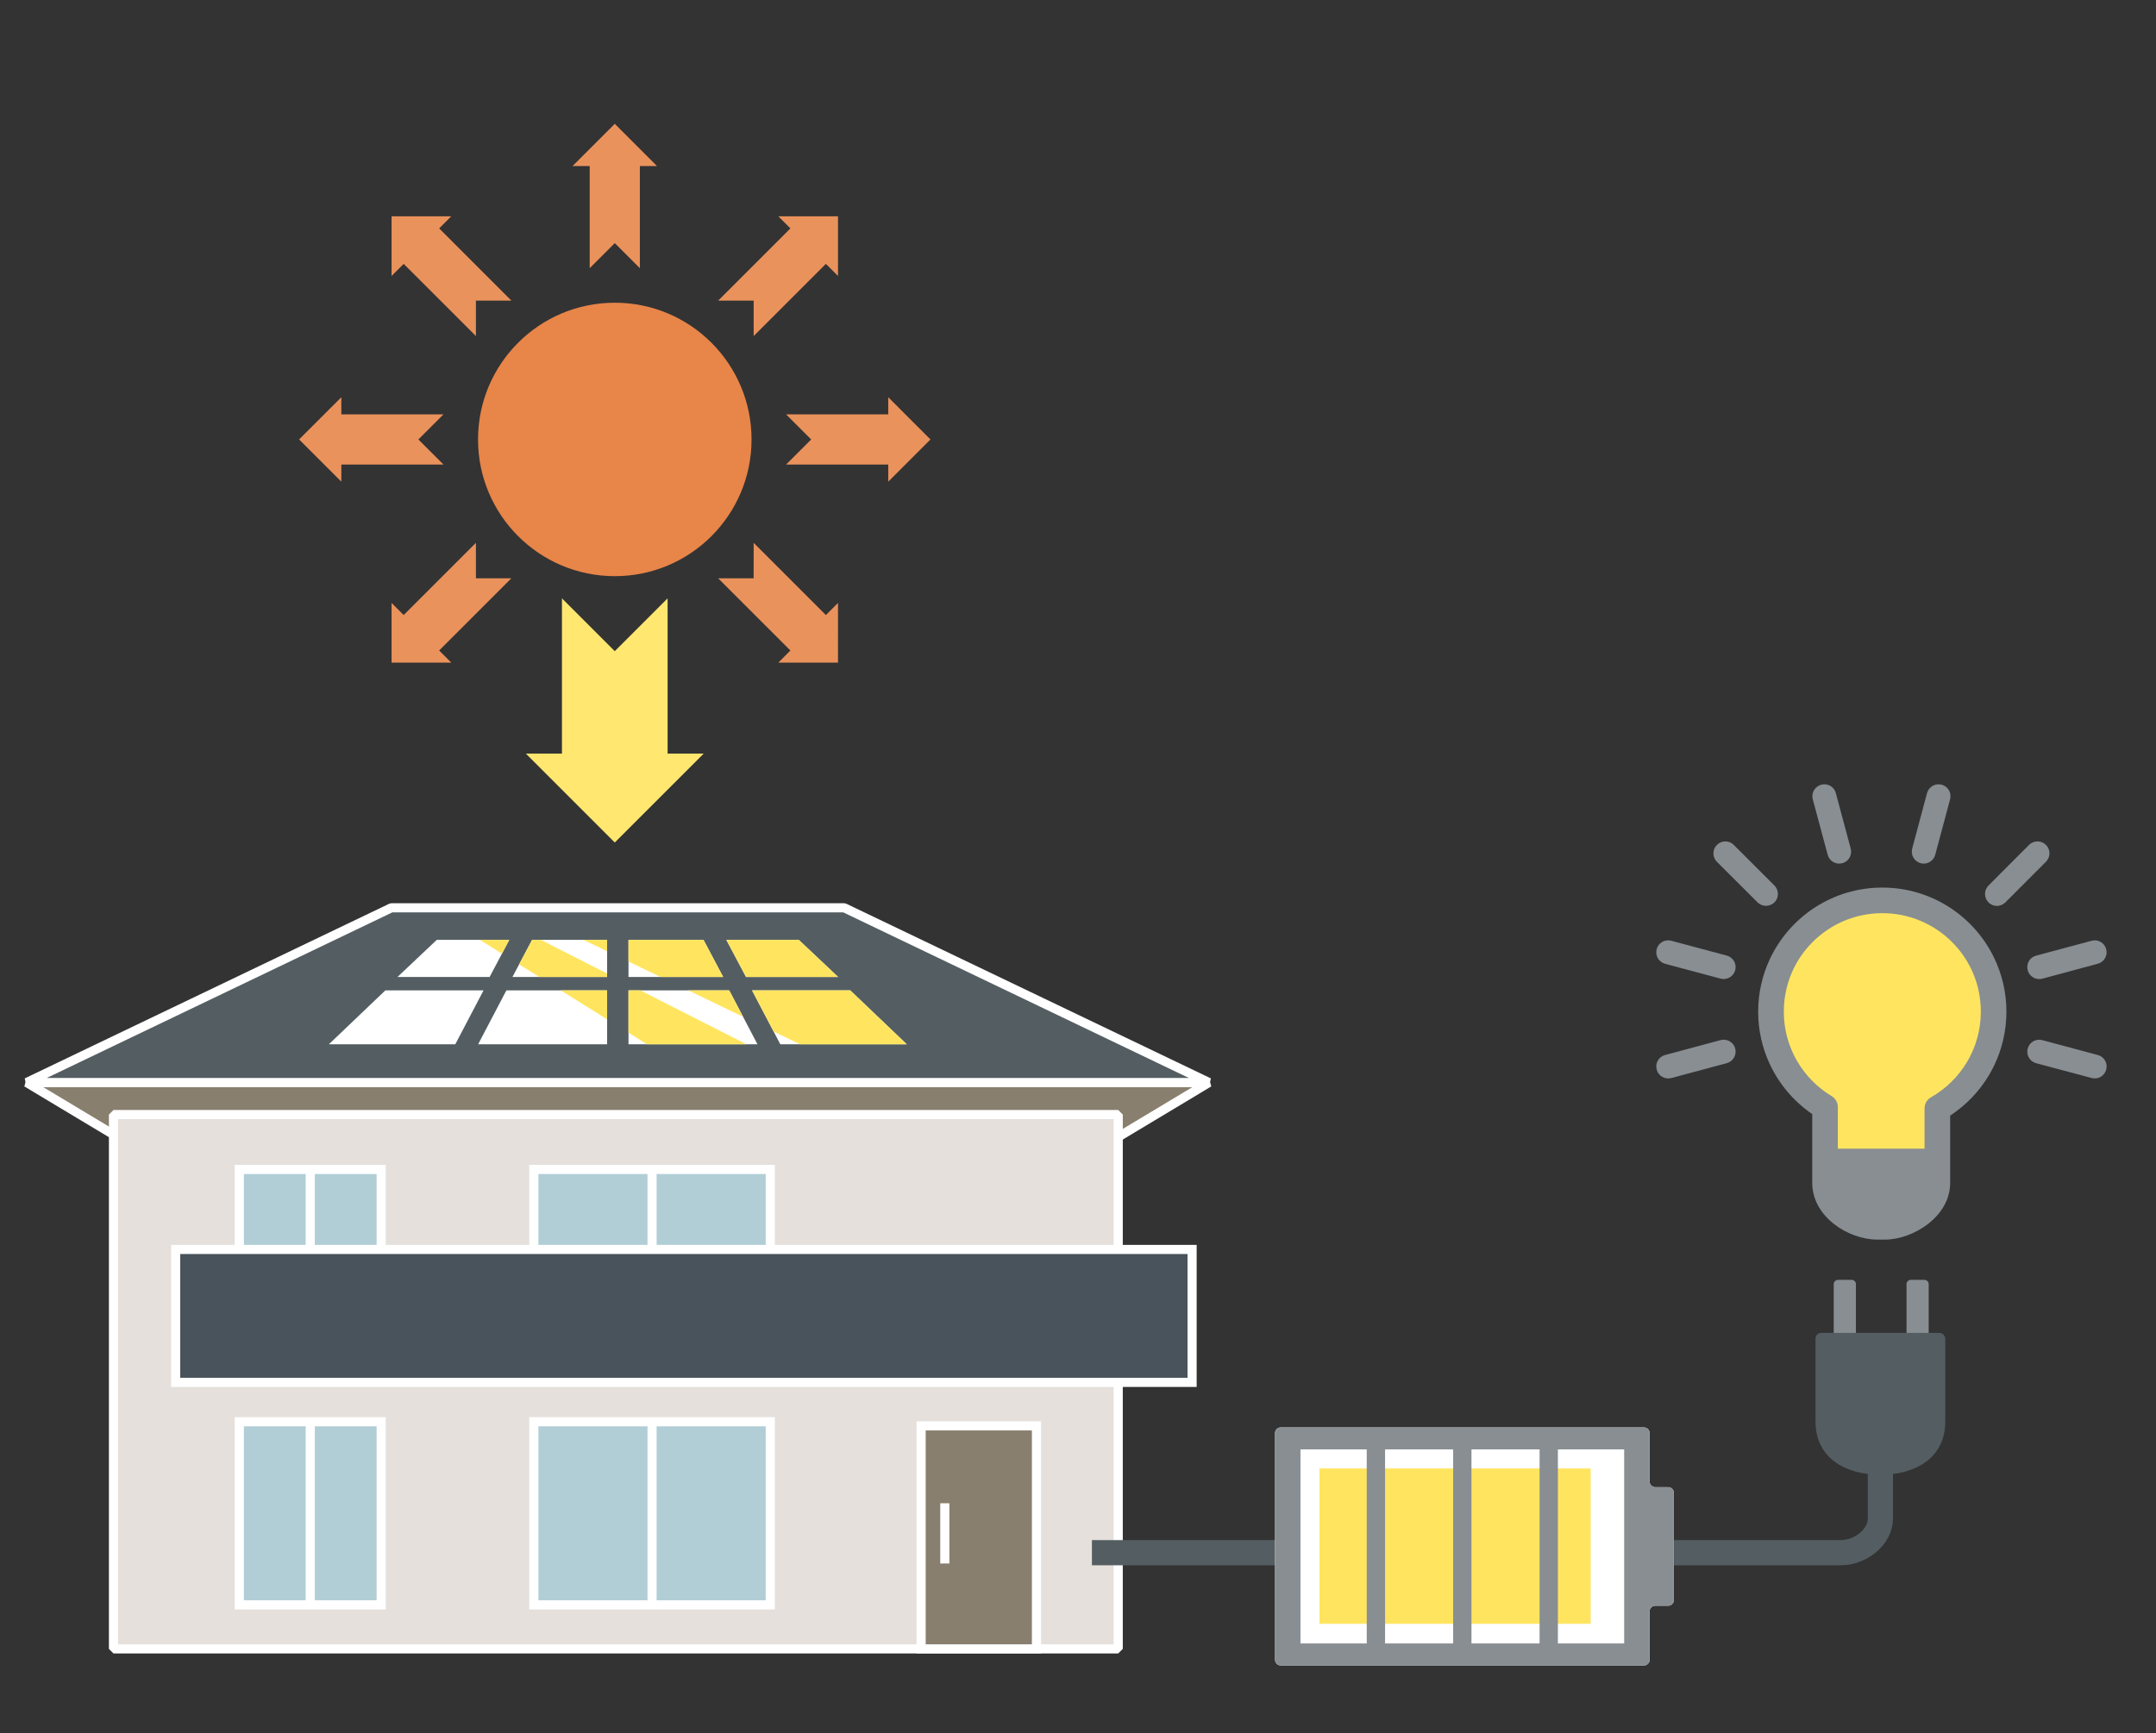 <?xml version="1.0" encoding="UTF-8"?><svg id="_レイヤー_2" xmlns="http://www.w3.org/2000/svg" xmlns:xlink="http://www.w3.org/1999/xlink" viewBox="0 0 903.06 726.13"><rect x="0" y="0" width="903.06" height="726.13" fill="#333333" stroke="none"/><defs><style>.cls-1{fill:#49535b;}.cls-1,.cls-2,.cls-3,.cls-4,.cls-5,.cls-6,.cls-7{stroke:#fff;stroke-width:3.82px;}.cls-1,.cls-2,.cls-3,.cls-8,.cls-6{stroke-miterlimit:10;}.cls-2,.cls-4{fill:#897f6e;}.cls-3,.cls-8,.cls-9{fill:none;}.cls-4,.cls-5,.cls-7{stroke-linejoin:bevel;}.cls-8{stroke:#545e62;stroke-width:10.54px;}.cls-9,.cls-10,.cls-11,.cls-12,.cls-13,.cls-14,.cls-15,.cls-16{stroke-width:0px;}.cls-10{fill:#ffe770;}.cls-11{fill:#ea925c;}.cls-12,.cls-7{fill:#545e62;}.cls-5{fill:#e5e0db;}.cls-17{clip-path:url(#clippath);}.cls-13{fill:#ffe55f;}.cls-14{fill:#e88549;}.cls-15{fill:#fff;}.cls-6{fill:#b1ced6;}.cls-16{fill:#888e92;}</style><clipPath id="clippath"><rect class="cls-9" width="903.06" height="726.13"/></clipPath></defs><g id="_イラスト"><g class="cls-17"><polygon class="cls-4" points="506.37 453.53 11.18 453.53 198.86 566.27 318.69 566.27 506.37 453.53"/><rect class="cls-5" x="47.53" y="466.96" width="420.85" height="223.86"/><polygon class="cls-7" points="506.37 453.53 11.18 453.53 163.92 380.33 353.62 380.33 506.37 453.53"/><rect class="cls-6" x="100.24" y="595.65" width="59.42" height="76.72"/><line class="cls-3" x1="129.95" y1="672.37" x2="129.95" y2="595.65"/><rect class="cls-6" x="223.6" y="595.65" width="99.03" height="76.72"/><line class="cls-3" x1="273.12" y1="672.37" x2="273.12" y2="595.65"/><rect class="cls-2" x="385.82" y="597.38" width="48.31" height="93.44"/><line class="cls-3" x1="395.74" y1="655.04" x2="395.74" y2="629.81"/><rect class="cls-6" x="100.24" y="489.96" width="59.42" height="44.1"/><line class="cls-3" x1="129.95" y1="534.06" x2="129.95" y2="489.96"/><rect class="cls-6" x="223.6" y="489.96" width="99.03" height="44.1"/><line class="cls-3" x1="273.12" y1="534.06" x2="273.12" y2="489.96"/><rect class="cls-1" x="73.58" y="523.47" width="425.74" height="55.69"/><polygon class="cls-15" points="161.42 414.92 137.76 437.51 190.7 437.51 202.54 414.92 161.42 414.92"/><polygon class="cls-15" points="326.84 437.51 379.79 437.51 356.12 414.92 315 414.92 326.84 437.51"/><polygon class="cls-15" points="263.25 414.92 263.25 437.51 317.27 437.51 305.44 414.92 263.25 414.92"/><polygon class="cls-15" points="254.29 409.32 254.29 393.77 222.87 393.77 214.64 409.32 254.29 409.32"/><polygon class="cls-15" points="212.11 414.92 200.27 437.51 254.29 437.51 254.29 414.92 212.11 414.92"/><polygon class="cls-15" points="351.06 409.32 334.58 393.77 304.24 393.77 312.48 409.32 351.06 409.32"/><polygon class="cls-15" points="302.91 409.32 294.67 393.77 263.25 393.77 263.25 409.32 302.91 409.32"/><polygon class="cls-15" points="213.31 393.77 182.95 393.77 166.48 409.32 205.07 409.32 213.31 393.77"/><circle class="cls-14" cx="257.51" cy="184.11" r="57.28"/><polygon class="cls-11" points="315.68 125.94 300.82 125.94 309.26 117.5 328.72 98.04 331.07 95.69 326 90.61 351.01 90.62 351.01 115.62 345.93 110.55 343.58 112.9 324.12 132.36 315.68 140.8 315.68 125.94"/><polygon class="cls-11" points="199.34 242.28 214.19 242.28 205.75 250.72 186.29 270.18 183.94 272.53 189.02 277.61 164.01 277.61 164.01 252.6 169.08 257.68 171.44 255.32 190.89 235.87 199.34 227.42 199.34 242.28"/><polygon class="cls-11" points="257.51 101.85 247 112.35 247 100.41 247 72.9 247 69.57 239.82 69.57 257.51 51.88 275.19 69.57 268.01 69.57 268.01 72.9 268.01 100.41 268.01 112.35 257.51 101.85"/><polygon class="cls-10" points="257.5 272.81 279.63 250.69 279.63 275.84 279.63 308.72 279.63 315.73 294.76 315.73 257.5 352.98 220.26 315.73 235.38 315.73 235.38 308.72 235.38 275.84 235.38 250.69 257.5 272.81"/><polygon class="cls-11" points="175.24 184.11 185.75 194.62 173.81 194.62 146.29 194.62 142.97 194.62 142.97 201.8 125.28 184.11 142.97 166.43 142.97 173.61 146.29 173.61 173.81 173.61 185.75 173.61 175.24 184.11"/><polygon class="cls-11" points="339.77 184.11 329.27 173.61 341.21 173.61 368.72 173.61 372.05 173.61 372.05 166.43 389.73 184.11 372.05 201.8 372.05 194.62 368.72 194.62 341.21 194.62 329.27 194.62 339.77 184.11"/><polygon class="cls-11" points="199.34 125.94 199.34 140.8 190.9 132.35 171.44 112.9 169.09 110.55 164.01 115.62 164.01 90.61 189.02 90.61 183.94 95.69 186.3 98.04 205.75 117.5 214.2 125.94 199.34 125.94"/><polygon class="cls-11" points="315.67 242.28 315.68 227.43 324.12 235.87 343.58 255.33 345.93 257.68 351.01 252.6 351 277.61 326 277.61 331.07 272.53 328.72 270.18 309.26 250.73 300.82 242.28 315.67 242.28"/><path class="cls-8" d="M787.62,605.69v30.44c0,7.98-8.45,14.39-16.52,14.38h-313.74"/><path class="cls-16" d="M798.55,538.02c0-1,.82-1.81,1.81-1.81h5.68c1,0,1.81.82,1.81,1.81v21.19c0,1-.74,2.16-1.64,2.58l-6.01,2.8c-.9.42-1.64-.05-1.64-1.05v-25.52Z"/><path class="cls-16" d="M777.38,538.02c0-1-.82-1.81-1.81-1.81h-5.68c-1,0-1.81.82-1.81,1.81v21.19c0,1,.74,2.16,1.64,2.58l6.01,2.8c.9.42,1.64-.05,1.64-1.05v-25.52Z"/><path class="cls-12" d="M760.44,595.57c0,15.01,12.17,22.28,27.18,22.28s27.18-7.27,27.18-22.28-12.17-12.29-27.18-12.29-27.18-2.72-27.18,12.29Z"/><rect class="cls-12" x="760.44" y="558.43" width="54.36" height="37.14" rx="2.42" ry="2.42"/><path class="cls-15" d="M690.95,695.41v-20.34c0-1.29,1.05-2.34,2.34-2.34h5.46c1.29,0,2.34-1.05,2.34-2.34v-44.99c0-1.29-1.05-2.34-2.34-2.34h-5.46c-1.29,0-2.34-1.05-2.34-2.34v-20.34c0-1.29-1.05-2.34-2.34-2.34h-152.2c-1.29,0-2.34,1.05-2.34,2.34v95.02c0,1.29,1.05,2.34,2.34,2.34h152.2c1.29,0,2.34-1.05,2.34-2.34Z"/><rect class="cls-13" x="552.68" y="615.22" width="113.59" height="65.09"/><path class="cls-16" d="M690.95,695.41v-20.34c0-1.29,1.05-2.34,2.34-2.34h5.46c1.29,0,2.34-1.05,2.34-2.34v-44.99c0-1.29-1.05-2.34-2.34-2.34h-5.46c-1.29,0-2.34-1.05-2.34-2.34v-20.34c0-1.29-1.05-2.34-2.34-2.34h-152.2c-1.29,0-2.34,1.05-2.34,2.34v95.02c0,1.29,1.05,2.34,2.34,2.34h152.2c1.29,0,2.34-1.05,2.34-2.34ZM544.71,688.54v-81.29h27.76v81.29h-27.76ZM580.15,688.54v-81.29h28.52v81.29h-28.52ZM616.34,688.54v-81.29h28.53v81.29h-28.53ZM652.54,688.54v-81.29h27.76v81.29h-27.76Z"/><path class="cls-13" d="M786.36,515.48c-4.96,0-19.57-10.01-19.58-19.92v-32.86l-3.36-2.3c-6.54-4.48-11.77-10.63-15.13-17.79-2.76-5.89-4.17-12.2-4.17-18.75s1.4-12.87,4.17-18.77c7.26-15.49,23.02-25.5,40.12-25.51,17.06,0,32.31,9.54,39.79,24.88,2.96,6.07,4.46,12.6,4.46,19.4s-1.5,13.31-4.47,19.39c-3.49,7.17-8.89,13.28-15.6,17.68l-3.49,2.28v32.35c0,9.91-14.63,19.92-19.59,19.92h-3.17Z"/><path class="cls-16" d="M835.16,401.08c-8.44-17.3-26.2-29.21-46.73-29.22h0c-20.84,0-38.81,12.26-47.11,29.95-3.14,6.7-4.9,14.16-4.9,22.05s1.76,15.34,4.9,22.02c3.96,8.45,10.13,15.65,17.75,20.88v28.8c0,14.18,15.03,23.78,27.3,23.78h3.18c11.68,0,27.3-9.59,27.3-23.78v-28.18c7.82-5.12,14.18-12.29,18.31-20.75,3.36-6.88,5.24-14.61,5.24-22.77s-1.88-15.9-5.24-22.78ZM808.83,459.71c-1.7.96-2.72,2.73-2.72,4.65v16.89h-36.31v-17.41c0-1.88-.98-3.65-2.59-4.6-12-7.23-20.04-20.35-20.04-35.39,0-11.42,4.58-21.72,12.07-29.18,7.5-7.48,17.77-12.09,29.19-12.09h0c11.39,0,21.69,4.62,29.19,12.09,7.47,7.46,12.07,17.76,12.07,29.18,0,15.36-8.39,28.76-20.85,35.86Z"/><path class="cls-16" d="M856.96,353.98c-1.94-1.95-5.11-1.95-7.07,0l-13.02,13.04-3.97,3.98c-1.94,1.94-1.94,5.12,0,7.07,1.08,1.09,2.55,1.57,3.97,1.44,1.13-.1,2.23-.58,3.09-1.44l17-17.02c1.97-1.96,1.97-5.11,0-7.07Z"/><path class="cls-16" d="M813.27,328.76c-2.66-.72-5.4.86-6.12,3.53l-4.76,17.8-1.45,5.43c-.71,2.66.87,5.4,3.53,6.12,1.48.4,2.99.08,4.16-.74.93-.65,1.64-1.62,1.96-2.79l6.22-23.24c.73-2.69-.85-5.41-3.53-6.12Z"/><path class="cls-16" d="M762.83,328.77c-2.66.7-4.25,3.45-3.53,6.12l4.78,17.8,1.46,5.43c.71,2.66,3.46,4.24,6.12,3.53,1.48-.39,2.63-1.43,3.23-2.72.48-1.03.61-2.22.3-3.4l-6.23-23.23c-.71-2.69-3.44-4.27-6.12-3.53Z"/><path class="cls-16" d="M719.14,353.99c-1.95,1.94-1.95,5.11,0,7.07l13.04,13.02,3.98,3.97c1.94,1.94,5.12,1.94,7.07,0,1.09-1.08,1.57-2.55,1.44-3.97-.1-1.13-.58-2.23-1.44-3.09l-17.02-17c-1.96-1.97-5.11-1.97-7.07,0Z"/><path class="cls-16" d="M849.84,443.16c.64,1.08,1.69,1.92,3.01,2.28l23.25,6.2c2.66.73,5.41-.86,6.11-3.53.72-2.66-.87-5.41-3.52-6.1l-18.33-4.91-4.92-1.32c-2.67-.73-5.4.85-6.12,3.53-.37,1.35-.13,2.73.53,3.85Z"/><path class="cls-16" d="M693.92,397.68c-.72,2.66.86,5.4,3.53,6.12l17.8,4.76,5.43,1.45c2.66.71,5.4-.87,6.12-3.53.4-1.48.08-2.99-.74-4.16-.65-.93-1.62-1.64-2.79-1.96l-23.24-6.22c-2.69-.73-5.41.85-6.12,3.53Z"/><path class="cls-16" d="M851.7,409.56c1.09.61,2.42.82,3.74.47l23.23-6.26c2.67-.7,4.25-3.45,3.53-6.11-.7-2.66-3.46-4.25-6.1-3.52l-18.33,4.91-4.92,1.32c-2.68.7-4.25,3.44-3.53,6.12.36,1.36,1.25,2.43,2.39,3.07Z"/><path class="cls-16" d="M693.93,448.13c.7,2.66,3.45,4.25,6.12,3.53l17.8-4.78,5.43-1.46c2.66-.71,4.24-3.46,3.53-6.12-.39-1.48-1.43-2.63-2.72-3.23-1.03-.48-2.22-.61-3.4-.3l-23.23,6.23c-2.69.71-4.27,3.44-3.53,6.12Z"/><polygon class="cls-13" points="356.12 414.92 315 414.92 324.05 432.18 335.09 437.51 379.79 437.51 356.12 414.92"/><polygon class="cls-13" points="288.28 414.92 311.24 426 305.44 414.92 288.28 414.92"/><polygon class="cls-13" points="254.29 393.77 244.42 393.77 254.29 398.53 254.29 393.77"/><polygon class="cls-13" points="304.24 393.77 312.48 409.32 351.06 409.32 334.58 393.77 304.24 393.77"/><polygon class="cls-13" points="302.91 409.32 294.67 393.77 263.25 393.77 263.25 402.85 276.67 409.32 302.91 409.32"/><polygon class="cls-13" points="263.25 414.92 263.25 432.67 270.99 437.51 312.65 437.51 268.2 414.92 263.25 414.92"/><polygon class="cls-13" points="254.29 407.86 226.55 393.77 222.87 393.77 217.43 404.04 225.89 409.32 254.29 409.32 254.29 407.86"/><polygon class="cls-13" points="234.85 414.92 254.29 427.07 254.29 414.92 234.85 414.92"/><polygon class="cls-13" points="201 393.77 210.24 399.55 213.31 393.77 201 393.77"/></g></g></svg>